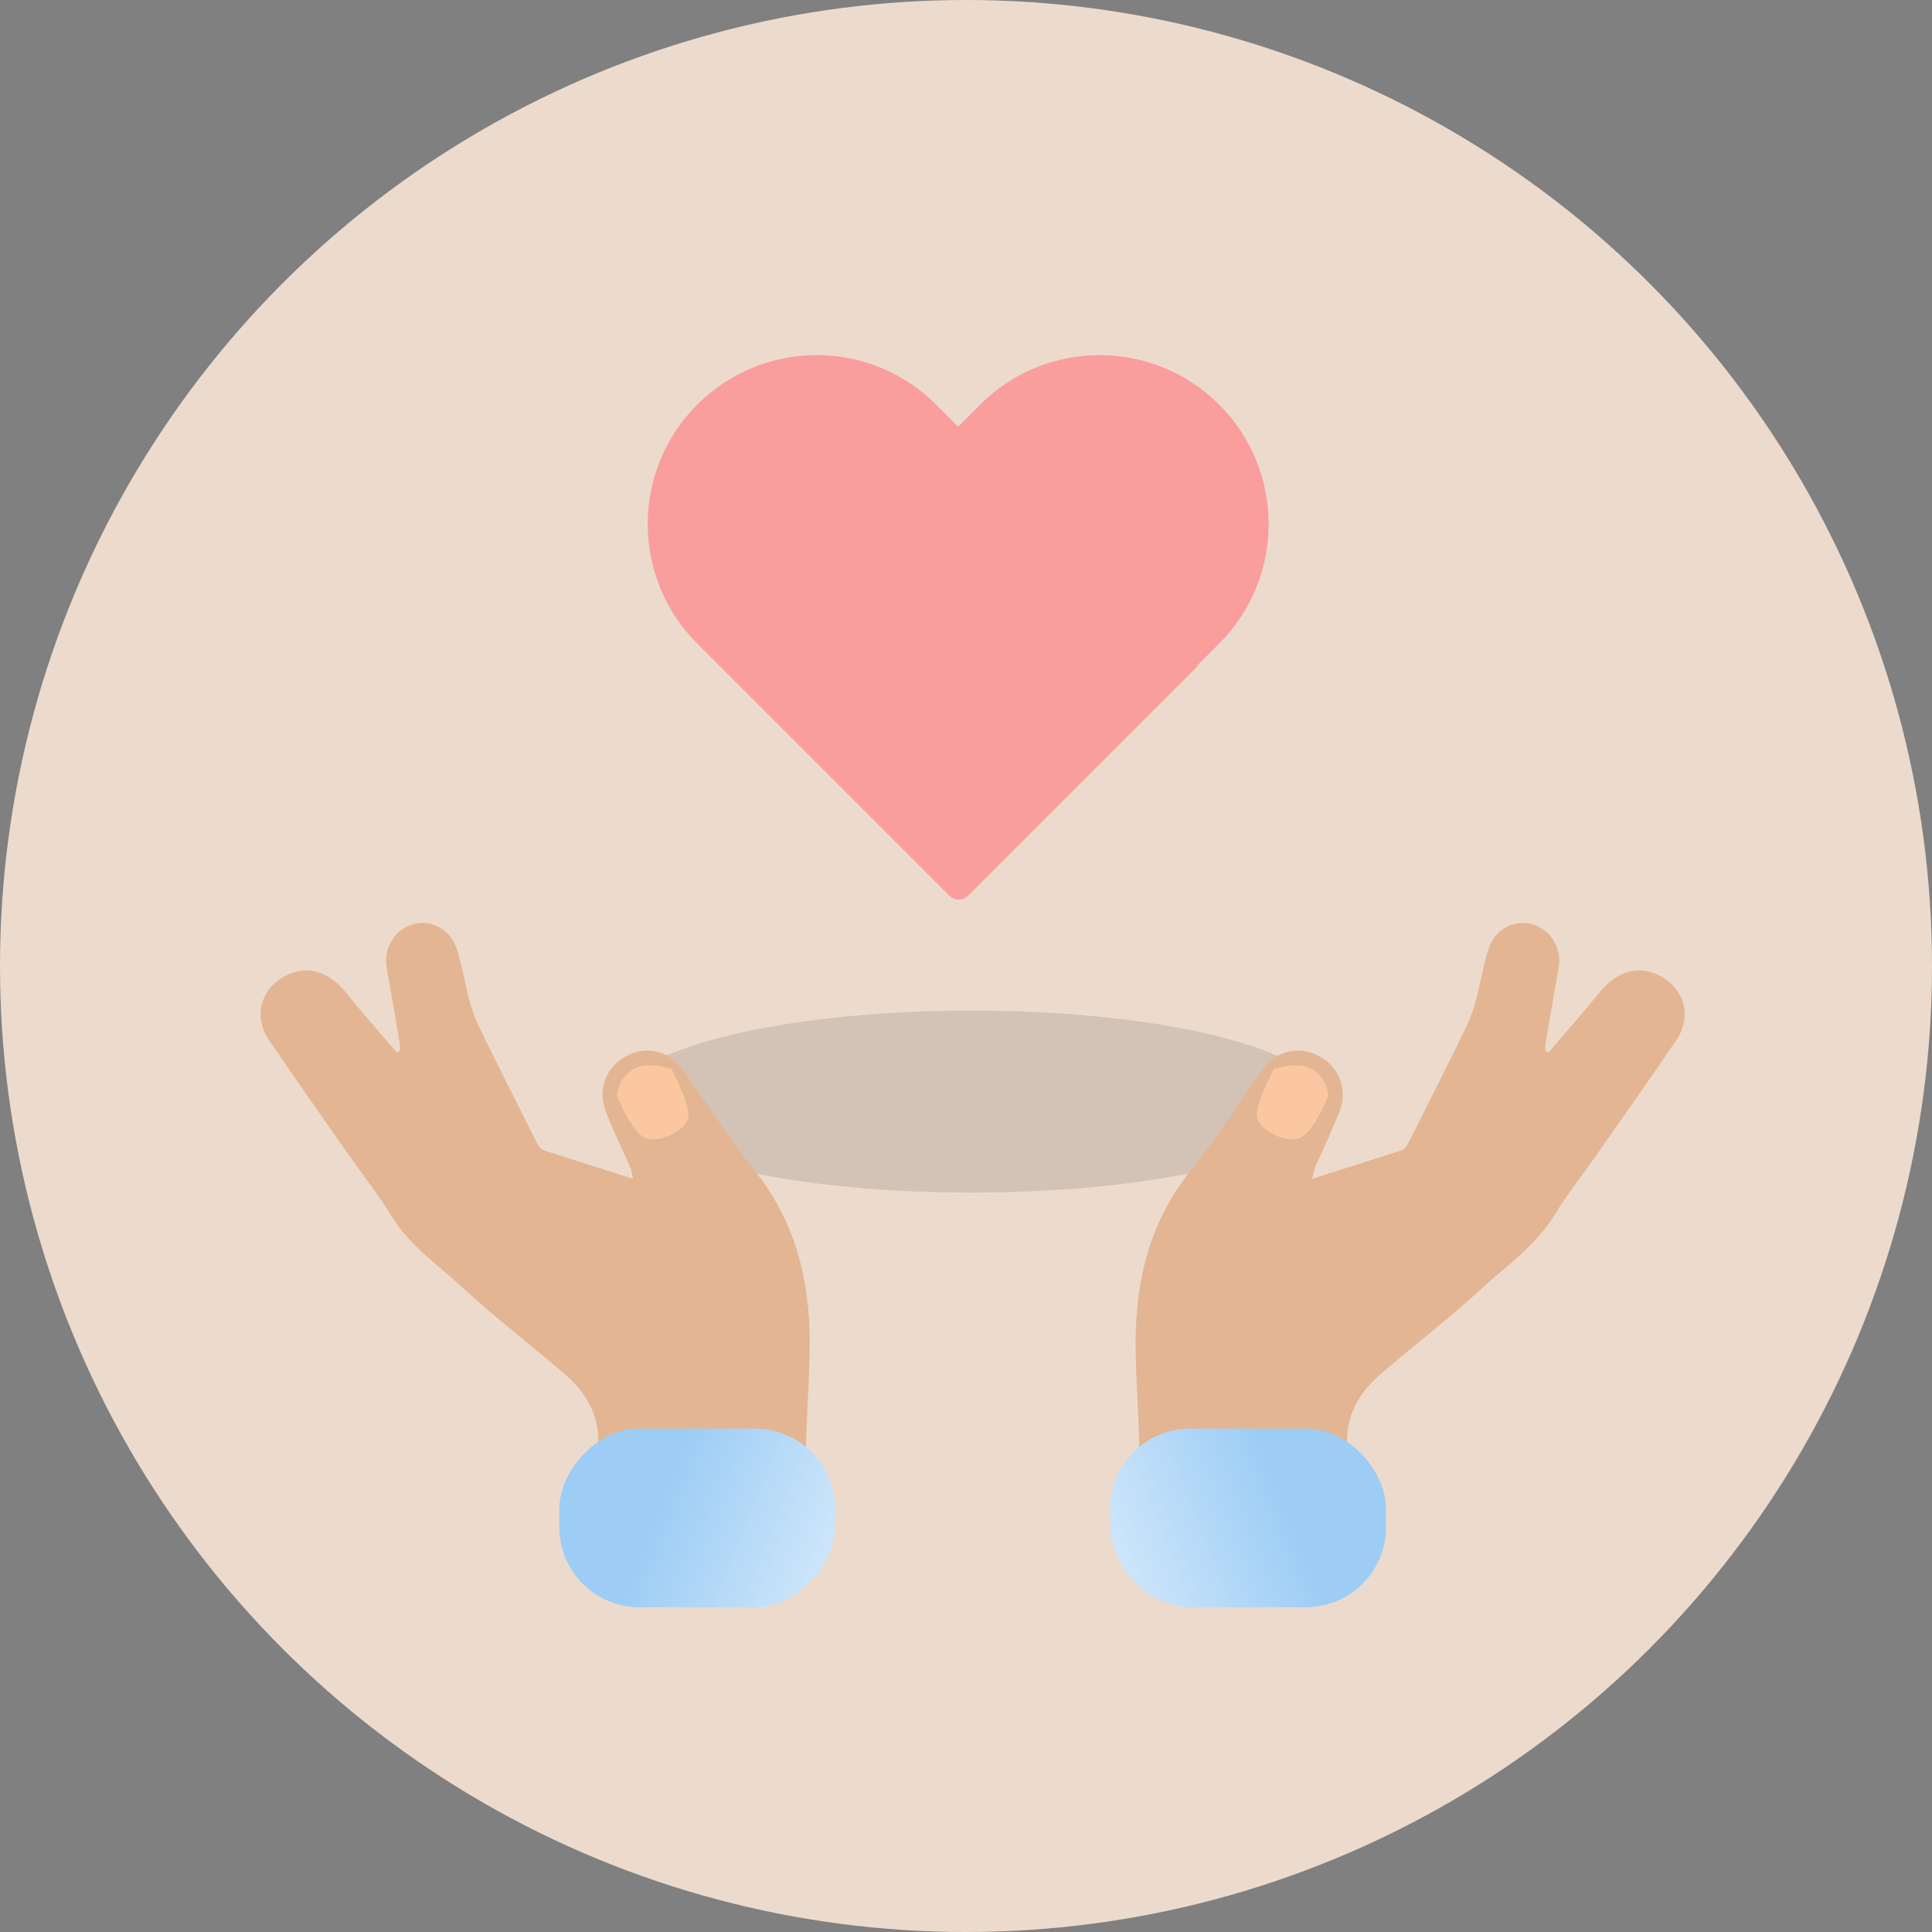 <svg width="145" height="145" viewBox="0 0 145 145" fill="none" xmlns="http://www.w3.org/2000/svg">
<rect x="0" y="0" width="145" height="145" fill="#808080" stroke="none"/>
<g clip-path="url(#clip0_2296_1431)">
<circle cx="72.5" cy="72.5" r="72.5" fill="#ECDBCC"/>
<path opacity="0.12" d="M72.93 89.507C87.591 89.507 99.476 86.449 99.476 82.677C99.476 78.904 87.591 75.847 72.93 75.847C58.269 75.847 46.384 78.904 46.384 82.677C46.384 86.449 58.269 89.507 72.93 89.507Z" fill="#121212"/>
<path d="M116.225 78.982C117.493 77.495 118.791 76.04 120.014 74.521C121.299 72.924 122.894 72.412 124.488 73.188C126.401 74.122 127.027 76.263 125.822 78.048C123.874 80.927 121.861 83.764 119.868 86.616C118.788 88.162 117.609 89.646 116.626 91.252C115.254 93.492 113.128 94.934 111.264 96.653C108.814 98.91 106.166 100.933 103.645 103.104C102.335 104.231 101.341 105.623 101.136 107.416C101.002 108.561 101.228 109.703 101.4 110.821C101.531 111.693 101.451 112.011 100.474 112.011C95.8 111.975 91.127 111.987 86.453 112.011C85.791 112.011 85.417 111.913 85.459 111.119C85.643 107.672 85.233 104.24 85.23 100.793C85.23 96.034 86.308 91.678 89.36 87.862C91.299 85.441 92.962 82.806 94.77 80.275C95.216 79.602 95.901 79.124 96.686 78.937C97.47 78.75 98.297 78.868 98.998 79.267C99.716 79.629 100.274 80.246 100.562 80.998C100.851 81.749 100.85 82.582 100.56 83.333C100.097 84.579 99.518 85.783 98.974 86.999C98.725 87.454 98.562 87.951 98.493 88.466C100.768 87.743 102.947 87.059 105.112 86.36C105.495 86.238 105.652 85.878 105.818 85.545C107.276 82.628 108.787 79.737 110.171 76.781C110.985 75.038 111.115 73.063 111.715 71.24C112.315 69.417 114.248 68.715 115.821 69.753C116.257 70.067 116.597 70.496 116.803 70.993C117.009 71.489 117.073 72.033 116.988 72.564C116.648 74.487 116.315 76.412 115.991 78.339C115.976 78.521 115.976 78.704 115.991 78.886L116.225 78.982Z" fill="#E3B592"/>
<path d="M97.558 85.415C98.42 85.069 99.354 83.108 99.713 82.171C99.569 81.667 99.497 80.874 98.42 80.225C97.558 79.706 96.121 80.081 95.618 80.225C95.187 81.018 94.325 82.82 94.325 83.685C94.325 84.766 96.48 85.847 97.558 85.415Z" fill="#FAC7A0"/>
<rect x="83.334" y="107.215" width="20.689" height="13.408" rx="6" fill="#9DCDF5"/>
<rect x="83.334" y="107.215" width="20.689" height="13.408" rx="6" fill="url(#paint0_linear_2296_1431)"/>
<path d="M29.774 78.982C28.507 77.495 27.209 76.04 25.986 74.521C24.7 72.924 23.106 72.412 21.511 73.188C19.599 74.122 18.973 76.263 20.178 78.048C22.126 80.927 24.139 83.764 26.131 86.616C27.212 88.162 28.391 89.646 29.374 91.252C30.745 93.492 32.871 94.934 34.736 96.653C37.185 98.91 39.834 100.933 42.355 103.104C43.664 104.231 44.659 105.623 44.864 107.416C44.997 108.561 44.772 109.703 44.599 110.821C44.469 111.693 44.549 112.011 45.526 112.011C50.199 111.975 54.873 111.987 59.546 112.011C60.209 112.011 60.583 111.913 60.541 111.119C60.357 107.672 60.767 104.24 60.77 100.793C60.77 96.034 59.692 91.678 56.639 87.862C54.701 85.441 53.038 82.806 51.23 80.275C50.783 79.602 50.099 79.124 49.314 78.937C48.529 78.75 47.703 78.868 47.002 79.267C46.284 79.629 45.726 80.246 45.437 80.998C45.149 81.749 45.15 82.582 45.44 83.333C45.903 84.579 46.482 85.783 47.025 86.999C47.275 87.454 47.438 87.951 47.506 88.466C45.232 87.743 43.053 87.059 40.888 86.36C40.505 86.238 40.348 85.878 40.181 85.545C38.724 82.628 37.212 79.737 35.829 76.781C35.015 75.038 34.884 73.063 34.285 71.24C33.685 69.417 31.752 68.715 30.178 69.753C29.743 70.067 29.403 70.496 29.197 70.993C28.991 71.489 28.926 72.033 29.011 72.564C29.352 74.487 29.684 76.412 30.009 78.339C30.024 78.521 30.024 78.704 30.009 78.886L29.774 78.982Z" fill="#E3B592"/>
<path d="M48.442 85.415C47.58 85.069 46.646 83.108 46.287 82.171C46.431 81.667 46.502 80.874 47.58 80.225C48.442 79.706 49.879 80.081 50.382 80.225C50.812 81.018 51.675 82.82 51.675 83.685C51.675 84.766 49.52 85.847 48.442 85.415Z" fill="#FAC7A0"/>
<rect width="20.689" height="13.408" rx="6" transform="matrix(-1 0 0 1 62.666 107.215)" fill="#9DCDF5"/>
<rect width="20.689" height="13.408" rx="6" transform="matrix(-1 0 0 1 62.666 107.215)" fill="url(#paint1_linear_2296_1431)"/>
<path d="M52.328 48.302C47.375 43.35 47.375 35.32 52.328 30.367V30.367C57.28 25.415 65.31 25.415 70.262 30.367L89.889 49.994L72.661 67.222C72.271 67.612 71.638 67.612 71.247 67.222L52.328 48.302Z" fill="#F99D9D"/>
<path d="M73.564 30.367C78.516 25.415 86.546 25.415 91.499 30.367V30.367C96.451 35.32 96.451 43.349 91.499 48.302L72.701 67.1C72.31 67.49 71.677 67.49 71.287 67.1L54.059 49.872L73.564 30.367Z" fill="#F99D9D"/>
</g>
<defs>
<linearGradient id="paint0_linear_2296_1431" x1="71.481" y1="122.569" x2="96.288" y2="112.68" gradientUnits="userSpaceOnUse">
<stop stop-color="white"/>
<stop offset="1" stop-color="white" stop-opacity="0"/>
</linearGradient>
<linearGradient id="paint1_linear_2296_1431" x1="-11.853" y1="15.354" x2="12.954" y2="5.465" gradientUnits="userSpaceOnUse">
<stop stop-color="white"/>
<stop offset="1" stop-color="white" stop-opacity="0"/>
</linearGradient>
<clipPath id="clip0_2296_1431">
<rect width="145" height="145" fill="white"/>
</clipPath>
</defs>
</svg>
